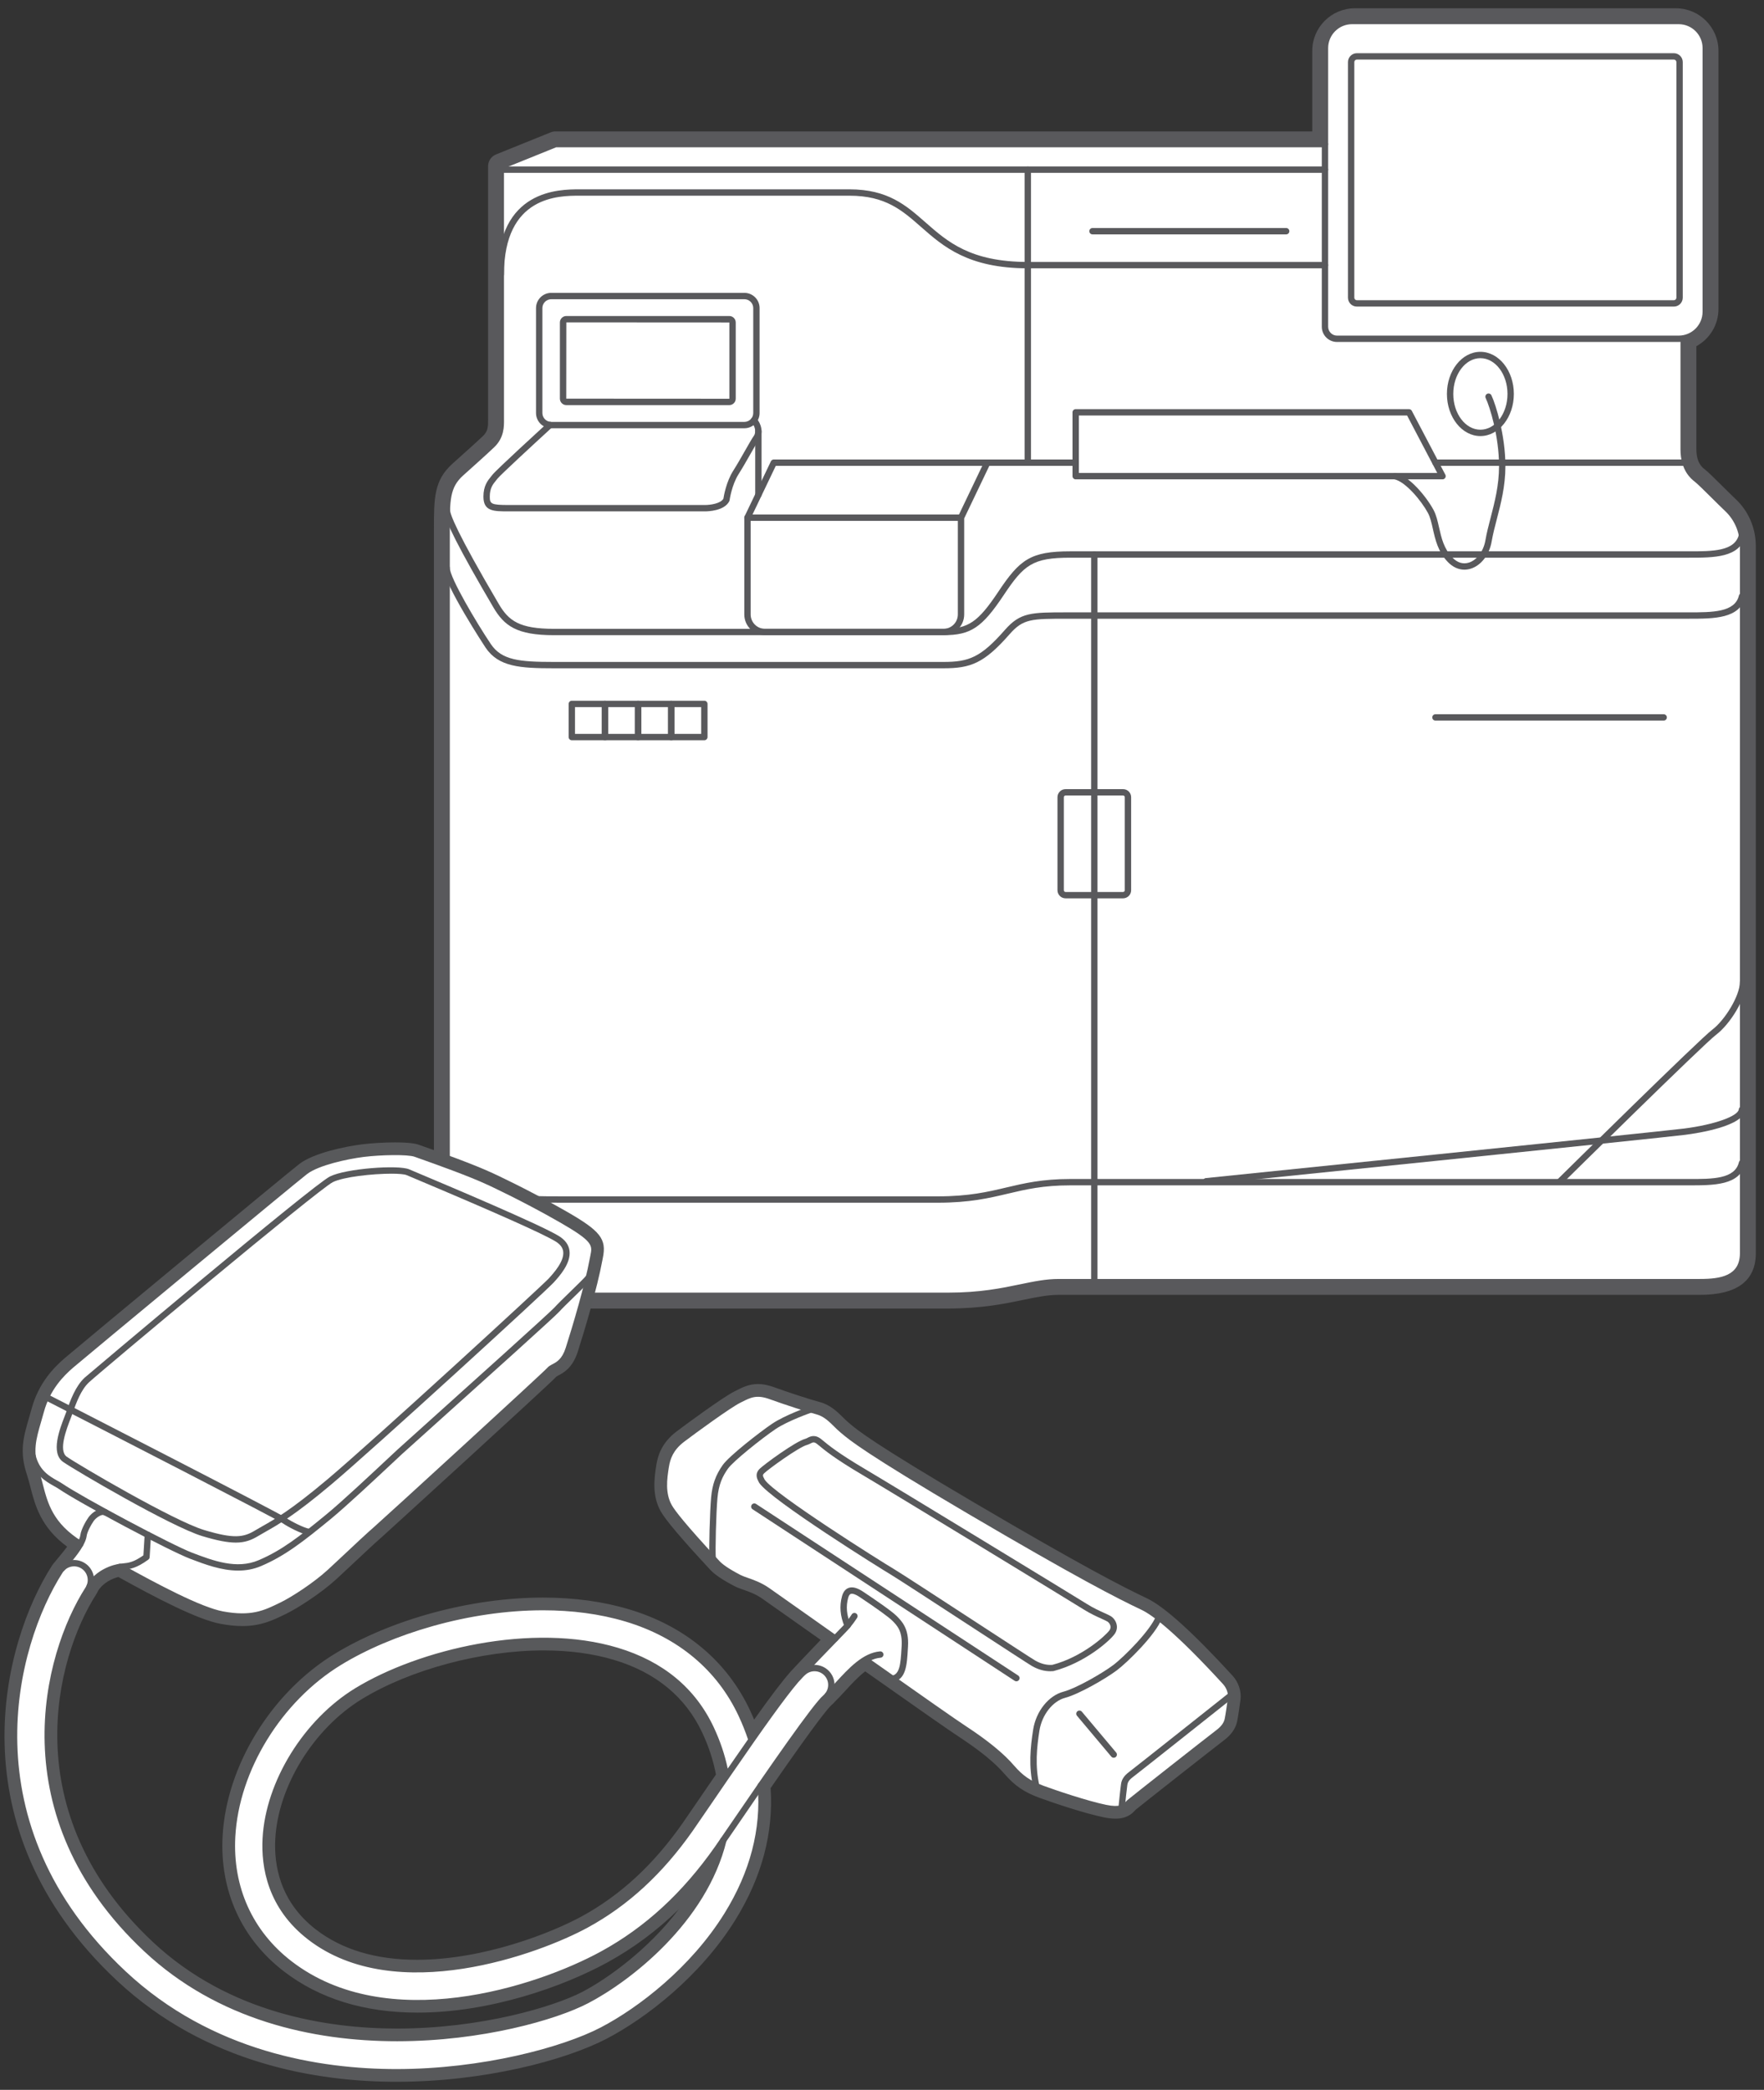<?xml version="1.0" encoding="utf-8"?>
<!-- Generator: Adobe Illustrator 26.3.1, SVG Export Plug-In . SVG Version: 6.00 Build 0)  -->
<svg version="1.1" id="Layer_1" xmlns="http://www.w3.org/2000/svg" xmlns:xlink="http://www.w3.org/1999/xlink" x="0px" y="0px"
	 viewBox="0 0 277.56 328.72" style="enable-background:new 0 0 277.56 328.72;" xml:space="preserve">
<rect x="0" y="0" width="277.56" height="328.72" fill="#333333" stroke="none"/>
<style type="text/css">
	.st0{fill:#FFFFFF;}
	.st1{fill:#59595C;}
	.st2{fill:#58595B;}
</style>
<g>
	<g>
		<path class="st0" d="M271.789,80.019c-1.49-1.407-4.055-4.055-4.8-4.634c-0.745-0.579-2.069-1.821-2.069-4.717
			c0-2.896,0-17.379,0-17.379l-0.102-0.149c2.051-0.504,3.578-2.342,3.578-4.549V8.002c0-2.595-2.104-4.698-4.698-4.698h-50.52
			c-2.594,0-4.698,2.103-4.698,4.698v14.667H87.406L78.8,26.145c0,0,0,37.476,0,39.469c0,1.165,0.167,2.903-1.405,4.392
			c-1.573,1.49-4.038,3.67-4.864,4.417c-2.253,2.038-2.253,4.107-2.253,8.907v112.714c0,0-0.748,7.779,17.129,7.779
			s55.945,0,61.738,0c8.855,0,12.744-2.152,17.462-2.152c0,0,97.983,0,100.88,0c2.897,0,6.786-0.331,6.786-4.552
			c0-4.221,0-108.824,0-111.224S273.278,81.426,271.789,80.019z"/>
		<path class="st1" d="M263.698,3.304c2.594,0,4.698,2.103,4.698,4.698v40.589c0,2.207-1.527,4.044-3.578,4.548l0.102,0.149
			c0,0,0,14.482,0,17.379c0,2.897,1.324,4.138,2.069,4.717c0.745,0.579,3.31,3.228,4.8,4.634c1.49,1.407,2.482,3.476,2.482,5.876
			c0,2.4,0,107.004,0,111.224c0,4.22-3.889,4.551-6.786,4.551c-2.896,0-100.88,0-100.88,0c-4.717,0-8.607,2.152-17.462,2.152
			c-5.793,0-43.861,0-61.738,0c-17.877,0-17.129-7.779-17.129-7.779V83.329c0-4.8,0-6.869,2.253-8.907
			c0.826-0.747,3.291-2.927,4.864-4.417c1.572-1.49,1.405-3.228,1.405-4.392c0-1.992,0-39.469,0-39.469l8.607-3.476H208.48V8.002
			c0-2.595,2.103-4.698,4.698-4.698H263.698 M263.698,1.304h-50.52c-3.693,0-6.698,3.005-6.698,6.698v12.667H87.406
			c-0.257,0-0.511,0.049-0.749,0.146l-8.607,3.476c-0.756,0.305-1.251,1.039-1.251,1.854v39.469l0.003,0.331
			c0.013,1.149-0.033,1.899-0.783,2.61c-1.177,1.115-2.867,2.627-3.986,3.628c-0.352,0.315-0.645,0.577-0.844,0.757
			c-2.912,2.634-2.912,5.389-2.912,10.39v112.664c-0.025,0.6,0.043,2.742,1.998,4.894c2.975,3.275,8.739,4.935,17.131,4.935h61.738
			c5.324,0,8.973-0.758,11.905-1.368c2.024-0.421,3.772-0.784,5.557-0.784h100.88c5.83,0,8.786-2.204,8.786-6.551V85.895
			c0-2.792-1.133-5.464-3.109-7.33c-0.577-0.545-1.34-1.301-2.077-2.032c-1.442-1.429-2.352-2.325-2.868-2.727
			c-0.388-0.302-1.297-1.009-1.297-3.138V54.452c2.108-1.151,3.476-3.371,3.476-5.861V8.002
			C270.396,4.309,267.391,1.304,263.698,1.304L263.698,1.304z"/>
	</g>
	<path class="st1" d="M264.139,53.789h-53.763c-1.321,0-2.396-1.074-2.396-2.395V7.561c0-2.623,2.134-4.757,4.757-4.757h51.401
		c2.623,0,4.757,2.134,4.757,4.757v41.471C268.896,51.655,266.762,53.789,264.139,53.789z M212.737,3.804
		c-2.071,0-3.757,1.686-3.757,3.757v43.833c0,0.769,0.626,1.395,1.396,1.395h53.763c2.071,0,3.757-1.686,3.757-3.757V7.561
		c0-2.071-1.686-3.757-3.757-3.757H212.737z"/>
	<path class="st1" d="M263.378,48.223h-49.881c-0.771,0-1.399-0.628-1.399-1.399V9.769c0-0.771,0.628-1.399,1.399-1.399h49.881
		c0.771,0,1.399,0.628,1.399,1.399v37.055C264.777,47.595,264.149,48.223,263.378,48.223z M213.497,9.37
		c-0.221,0-0.399,0.179-0.399,0.399v37.055c0,0.22,0.179,0.399,0.399,0.399h49.881c0.221,0,0.399-0.179,0.399-0.399V9.769
		c0-0.22-0.179-0.399-0.399-0.399H213.497z"/>
	<path class="st1" d="M117.125,67.361H86.738c-1.321,0-2.396-1.075-2.396-2.396V48.46c0-1.321,1.075-2.395,2.396-2.395h30.388
		c1.321,0,2.395,1.074,2.395,2.395v16.505C119.521,66.286,118.446,67.361,117.125,67.361z M86.738,47.065
		c-0.77,0-1.396,0.626-1.396,1.395v16.505c0,0.77,0.626,1.396,1.396,1.396h30.388c0.769,0,1.395-0.626,1.395-1.396V48.46
		c0-0.769-0.626-1.395-1.395-1.395H86.738z"/>
	<path class="st1" d="M114.751,63.72h-25.64c-0.559,0-1.013-0.455-1.013-1.014V50.72c0-0.559,0.455-1.014,1.013-1.014h25.64
		c0.559,0,1.014,0.455,1.014,1.014v11.986C115.765,63.265,115.311,63.72,114.751,63.72z M89.111,50.706l-0.013,12l25.653,0.014
		c0.007,0,0.014-0.006,0.014-0.014V50.72L89.111,50.706z"/>
	<path class="st1" d="M110.911,80.436H80.042c-2.394,0-3.976,0-3.976-2.32c0-1.698,0.672-2.521,1.213-3.183l0.217-0.27
		c0.588-0.756,7.873-7.426,8.702-8.185c0.203-0.186,0.52-0.172,0.707,0.032c0.186,0.204,0.172,0.52-0.032,0.707
		c-3.229,2.954-8.182,7.539-8.587,8.061l-0.231,0.288c-0.508,0.621-0.987,1.208-0.987,2.55c0,1.138,0.202,1.32,2.976,1.32h30.868
		c0.816,0,2.444-0.208,2.911-0.984c0.075-0.488,0.461-2.702,1.55-4.412c0.587-0.923,1.27-2.12,1.871-3.177
		c0.582-1.021,1.083-1.902,1.37-2.306c0.432-0.608,0.163-1.553-0.347-2.114c-0.186-0.204-0.17-0.521,0.034-0.706
		c0.205-0.185,0.52-0.17,0.706,0.034c0.765,0.842,1.173,2.308,0.422,3.365c-0.257,0.363-0.772,1.266-1.316,2.222
		c-0.607,1.066-1.296,2.275-1.896,3.219c-1.087,1.708-1.413,4.078-1.416,4.101c-0.007,0.055-0.024,0.108-0.048,0.158
		C113.989,80.359,111.418,80.436,110.911,80.436z"/>
	<path class="st1" d="M119.329,78.34c-0.276,0-0.5-0.224-0.5-0.5V67.813c0-0.276,0.224-0.5,0.5-0.5s0.5,0.224,0.5,0.5V77.84
		C119.829,78.116,119.605,78.34,119.329,78.34z"/>
	<path class="st1" d="M117.613,81.926c-0.072,0-0.146-0.016-0.215-0.049c-0.249-0.119-0.354-0.418-0.235-0.667l4.138-8.651
		c0.083-0.174,0.259-0.284,0.451-0.284h47.502c0.276,0,0.5,0.224,0.5,0.5s-0.224,0.5-0.5,0.5h-47.188l-4.001,8.367
		C117.979,81.821,117.8,81.926,117.613,81.926z"/>
	<path class="st1" d="M265.096,73.275h-39.232c-0.276,0-0.5-0.224-0.5-0.5s0.224-0.5,0.5-0.5h39.232c0.276,0,0.5,0.224,0.5,0.5
		S265.372,73.275,265.096,73.275z"/>
	<path class="st1" d="M149.144,204.322H87.406c-9.905,0-14.179-2.417-16.021-4.444c-1.769-1.947-1.613-3.805-1.605-3.883
		L69.777,83.329c0-4.869,0-7.091,2.418-9.277l0.845-0.758c1.124-1.005,2.821-2.524,4.011-3.651c1.281-1.213,1.265-2.601,1.251-3.716
		L78.3,65.613V26.145c0-0.204,0.124-0.387,0.313-0.463l8.606-3.476c0.059-0.024,0.123-0.036,0.187-0.036H208.48
		c0.276,0,0.5,0.224,0.5,0.5s-0.224,0.5-0.5,0.5H87.503L79.3,26.482l0.002,39.433c0.014,1.171,0.034,2.94-1.564,4.454
		c-1.2,1.137-2.904,2.662-4.031,3.671l-0.841,0.754c-2.089,1.89-2.089,3.835-2.089,8.536v112.714
		c-0.007,0.106-0.108,1.583,1.381,3.198c1.716,1.862,5.755,4.081,15.248,4.081h61.737c5.068,0,8.431-0.698,11.396-1.315
		c2.159-0.448,4.024-0.836,6.065-0.836h100.88c3.265,0,6.286-0.491,6.286-4.052V85.895c0-2.138-0.826-4.096-2.326-5.512
		c-0.596-0.562-1.361-1.321-2.114-2.068c-1.094-1.084-2.225-2.205-2.649-2.535c-0.56-0.436-2.262-1.762-2.262-5.112V53.289
		c0-0.276,0.224-0.5,0.5-0.5s0.5,0.224,0.5,0.5v17.379c0,2.565,1.07,3.696,1.876,4.323c0.472,0.367,1.573,1.458,2.739,2.614
		c0.747,0.741,1.507,1.494,2.097,2.051c1.702,1.607,2.64,3.823,2.64,6.239v111.225c0,5.052-5.105,5.052-7.286,5.052h-100.88
		c-1.938,0-3.757,0.378-5.861,0.815C157.879,203.581,154.314,204.322,149.144,204.322z"/>
	<path class="st1" d="M208.48,27.183H79.174c-0.276,0-0.5-0.224-0.5-0.5s0.224-0.5,0.5-0.5H208.48c0.276,0,0.5,0.224,0.5,0.5
		S208.757,27.183,208.48,27.183z"/>
	<path class="st1" d="M226.978,75.396h-57.724c-0.276,0-0.5-0.224-0.5-0.5v-10.04c0-0.276,0.224-0.5,0.5-0.5h52.449
		c0.186,0,0.356,0.103,0.442,0.268l5.274,10.04c0.082,0.155,0.076,0.341-0.015,0.491C227.315,75.304,227.152,75.396,226.978,75.396z
		 M169.754,74.396h56.396l-4.749-9.04h-51.647V74.396z"/>
	<path class="st1" d="M232.934,68.59c-2.903,0-5.265-2.972-5.265-6.626s2.361-6.626,5.265-6.626s5.265,2.972,5.265,6.626
		S235.837,68.59,232.934,68.59z M232.934,56.338c-2.352,0-4.265,2.524-4.265,5.626s1.913,5.626,4.265,5.626s4.265-2.524,4.265-5.626
		S235.285,56.338,232.934,56.338z"/>
	<path class="st1" d="M230.414,89.605c-0.937,0-1.837-0.414-2.605-1.212c-1.544-1.604-1.975-3.522-2.354-5.214
		c-0.212-0.94-0.411-1.828-0.779-2.509c-1.042-1.922-3.525-4.91-5.292-5.285c-0.271-0.058-0.443-0.323-0.386-0.593
		c0.058-0.271,0.337-0.439,0.593-0.385c2.18,0.463,4.848,3.728,5.964,5.788c0.435,0.803,0.648,1.756,0.876,2.766
		c0.368,1.641,0.749,3.337,2.1,4.74c0.772,0.804,1.665,1.08,2.582,0.797c1.271-0.391,2.32-1.803,2.612-3.514
		c0.197-1.153,0.503-2.327,0.826-3.57c0.618-2.378,1.319-5.073,1.319-8.097c0-4.691-1.445-9.319-2.104-10.709
		c-0.118-0.25-0.012-0.548,0.238-0.666c0.248-0.118,0.547-0.013,0.666,0.237c0.689,1.455,2.2,6.279,2.2,11.138
		c0,3.152-0.718,5.913-1.352,8.348c-0.317,1.222-0.618,2.376-0.808,3.487c-0.359,2.105-1.656,3.794-3.305,4.301
		C231.073,89.555,230.742,89.605,230.414,89.605z"/>
	<path class="st1" d="M161.723,73.212c-0.276,0-0.5-0.224-0.5-0.5v-46.03c0-0.276,0.224-0.5,0.5-0.5s0.5,0.224,0.5,0.5v46.03
		C162.223,72.989,161.999,73.212,161.723,73.212z"/>
	<path class="st1" d="M78.8,43.692c-0.276,0-0.5-0.224-0.5-0.5c0-13.41,9.699-13.41,12.886-13.41h42.483
		c6.042,0,8.91,2.521,11.945,5.19c3.484,3.063,7.087,6.23,16.109,6.23h46.758c0.276,0,0.5,0.224,0.5,0.5s-0.224,0.5-0.5,0.5h-46.758
		c-9.399,0-13.314-3.442-16.77-6.479c-3.016-2.651-5.62-4.941-11.285-4.941H91.186c-3.25,0-11.886,0-11.886,12.41
		C79.3,43.469,79.076,43.692,78.8,43.692z"/>
	<path class="st1" d="M148.453,99.91h-28.08c-1.797,0-3.26-1.462-3.26-3.26V81.426c0-0.276,0.224-0.5,0.5-0.5h33.284l4.002-8.367
		c0.119-0.249,0.418-0.354,0.667-0.235c0.249,0.119,0.354,0.418,0.235,0.667l-4.089,8.548V96.65
		C151.713,98.447,150.251,99.91,148.453,99.91z M118.114,81.926V96.65c0,1.246,1.014,2.26,2.26,2.26h28.08
		c1.246,0,2.26-1.014,2.26-2.26V81.926H118.114z"/>
	<path class="st1" d="M148.453,99.91H87.16c-5.879,0-7.823-1.477-9.534-4.385c-5.254-8.931-7.81-13.94-7.813-15.314
		c0-0.276,0.223-0.5,0.499-0.501c0,0,0,0,0.001,0c0.275,0,0.5,0.223,0.5,0.499c0.001,0.661,1.001,3.464,7.676,14.809
		c1.551,2.637,3.244,3.892,8.672,3.892h61.293c3.896,0,5.429-1.038,8.633-5.844c3.381-5.071,5.068-6.347,11.34-6.347h97.305
		c3.738,0.006,7.243,0.004,7.882-2.636c0.065-0.267,0.335-0.434,0.604-0.368c0.269,0.065,0.434,0.335,0.369,0.604
		c-0.824,3.406-4.941,3.408-8.854,3.401h-97.305c-5.967,0-7.318,1.118-10.508,5.901C154.51,98.734,152.74,99.91,148.453,99.91z"/>
	<path class="st1" d="M148.453,105.117H87.16c-5.335,0-8.721-0.219-10.76-3.254c-0.066-0.099-6.621-10.06-6.627-12.553
		c0-0.276,0.223-0.5,0.499-0.501c0,0,0,0,0.001,0c0.275,0,0.5,0.223,0.5,0.499c0.003,1.57,4.206,8.645,6.457,11.998
		c1.703,2.535,4.464,2.812,9.93,2.812h61.293c4.002,0,5.857-0.695,9.666-5.037c2.425-2.765,4.149-2.763,9.773-2.762h97.84
		c3.71-0.001,7.241,0.004,7.88-2.636c0.065-0.267,0.335-0.433,0.604-0.368s0.434,0.335,0.369,0.604
		c-0.824,3.405-4.903,3.401-8.854,3.401h-97.84c-5.583,0.005-6.895-0.002-9.021,2.421
		C154.836,104.34,152.731,105.117,148.453,105.117z"/>
	<path class="st1" d="M147.571,189.178H88.598c-7.459,0-15.173,0-18.754-5.993c-0.142-0.237-0.064-0.544,0.173-0.687
		c0.235-0.142,0.543-0.064,0.686,0.173c3.291,5.507,10.715,5.507,17.896,5.507h58.973c4.88,0,7.871-0.708,10.765-1.393
		c2.779-0.658,5.652-1.338,10.09-1.338h97.303c3.762,0.016,7.246,0.004,7.884-2.637c0.065-0.268,0.335-0.427,0.604-0.369
		c0.269,0.065,0.434,0.336,0.369,0.604c-0.823,3.407-4.894,3.402-8.856,3.402h-97.303c-4.321,0-7.011,0.637-9.859,1.311
		C155.617,188.456,152.567,189.178,147.571,189.178z"/>
	<path class="st1" d="M172.186,202.171c-0.276,0-0.5-0.224-0.5-0.5V87.219c0-0.276,0.224-0.5,0.5-0.5s0.5,0.224,0.5,0.5v114.452
		C172.686,201.947,172.462,202.171,172.186,202.171z"/>
	<path class="st1" d="M176.709,141.302h-9.046c-0.702,0-1.273-0.571-1.273-1.273v-14.631c0-0.702,0.571-1.273,1.273-1.273h9.046
		c0.702,0,1.273,0.571,1.273,1.273v14.631C177.982,140.731,177.411,141.302,176.709,141.302z M167.663,125.125
		c-0.15,0-0.273,0.123-0.273,0.273v14.631c0,0.151,0.123,0.273,0.273,0.273h9.046c0.15,0,0.273-0.123,0.273-0.273v-14.631
		c0-0.151-0.123-0.273-0.273-0.273H167.663z"/>
	<path class="st1" d="M245.479,186.303c-0.129,0-0.258-0.05-0.356-0.148c-0.193-0.197-0.191-0.514,0.005-0.708
		c0.91-0.896,22.302-21.992,24.292-23.485c1.918-1.439,4.352-5.279,4.352-7.544c0-0.276,0.224-0.5,0.5-0.5s0.5,0.224,0.5,0.5
		c0,2.648-2.6,6.73-4.752,8.344c-1.937,1.453-23.967,23.178-24.188,23.398C245.733,186.255,245.606,186.303,245.479,186.303z"/>
	<path class="st1" d="M189.776,186.303c-0.253,0-0.47-0.191-0.496-0.449c-0.028-0.274,0.172-0.521,0.446-0.548
		c0.714-0.073,71.478-7.309,75.306-7.8c4.696-0.601,8.46-1.931,8.568-3.028c0.028-0.275,0.279-0.461,0.547-0.449
		c0.275,0.027,0.476,0.272,0.449,0.547c-0.253,2.552-7.287,3.647-9.438,3.923c-3.841,0.492-74.616,7.729-75.331,7.802
		C189.811,186.302,189.794,186.303,189.776,186.303z"/>
	<path class="st1" d="M95.187,116.435h-5.214c-0.276,0-0.5-0.224-0.5-0.5v-5.213c0-0.276,0.224-0.5,0.5-0.5h5.214
		c0.276,0,0.5,0.224,0.5,0.5v5.213C95.687,116.211,95.463,116.435,95.187,116.435z M90.473,115.435h4.214v-4.213h-4.214V115.435z"/>
	<path class="st1" d="M100.4,116.435h-5.213c-0.276,0-0.5-0.224-0.5-0.5v-5.213c0-0.276,0.224-0.5,0.5-0.5h5.213
		c0.276,0,0.5,0.224,0.5,0.5v5.213C100.9,116.211,100.677,116.435,100.4,116.435z M95.687,115.435H99.9v-4.213h-4.213V115.435z"/>
	<path class="st1" d="M105.614,116.435H100.4c-0.276,0-0.5-0.224-0.5-0.5v-5.213c0-0.276,0.224-0.5,0.5-0.5h5.214
		c0.276,0,0.5,0.224,0.5,0.5v5.213C106.114,116.211,105.891,116.435,105.614,116.435z M100.9,115.435h4.214v-4.213H100.9V115.435z"
		/>
	<path class="st1" d="M110.828,116.435h-5.213c-0.276,0-0.5-0.224-0.5-0.5v-5.213c0-0.276,0.224-0.5,0.5-0.5h5.213
		c0.276,0,0.5,0.224,0.5,0.5v5.213C111.328,116.211,111.104,116.435,110.828,116.435z M106.114,115.435h4.213v-4.213h-4.213V115.435
		z"/>
	<path class="st1" d="M261.775,113.344h-35.912c-0.276,0-0.5-0.224-0.5-0.5s0.224-0.5,0.5-0.5h35.912c0.276,0,0.5,0.224,0.5,0.5
		S262.052,113.344,261.775,113.344z"/>
	<path class="st1" d="M202.375,36.865h-30.473c-0.276,0-0.5-0.224-0.5-0.5s0.224-0.5,0.5-0.5h30.473c0.276,0,0.5,0.224,0.5,0.5
		S202.651,36.865,202.375,36.865z"/>
</g>
<g>
	<g>
		<path class="st0" d="M192.806,264.556c-3.127-3.412-9.48-10.143-12.994-11.801c-3.514-1.657-9.812-4.84-27.181-15.049
			c-17.369-10.209-18.96-11.867-20.087-12.799c-1.127-0.932-2.182-2.449-3.911-2.913c-1.729-0.464-4.972-1.525-7.359-2.387
			c-2.387-0.862-3.447-0.199-5.038,0.597c-1.591,0.796-6.961,4.707-8.884,6.165s-2.387,3.05-2.586,4.243
			c-0.331,1.989-0.63,4.342,0.497,6.364c1.127,2.022,6.795,8.055,7.591,8.917c0.796,0.862,2.486,1.79,3.447,2.287
			c0.961,0.497,2.619,0.762,4.409,1.989c0.751,0.515,4.987,3.515,10.705,7.554l0.004,0.003c-2.064,2.148-5.61,5.876-5.843,6.148
			l0.006,0.004c-1.485,1.636-3.901,4.9-7.333,9.797c-0.437-1.336-0.964-2.666-1.582-3.988c-3.439-7.352-9.685-12.572-18.064-15.095
			c-14.942-4.499-34.05,0.045-45.204,6.859c-9.518,5.816-16.3,16.841-16.873,27.436c-0.437,8.069,2.773,15.17,9.036,19.996
			c15.267,11.765,38.889,4.164,49.248-1.498c7-3.827,12.922-9.266,18.102-16.629h0c0.219-0.311,0.532-0.765,0.906-1.308l0,0
			c-3.098,12.699-15.263,21.947-21.501,25.197c-9.985,5.204-46.42,13.311-69.273-8.071c-22.489-21.046-15.824-46.24-9.158-56.621
			c0.09-0.14,0.161-0.287,0.221-0.436l0.003,0.002c1.247-2.081,3.588-2.874,4.755-3.046c6.003,3.335,12.633,6.828,16.127,7.478
			c4.794,0.892,6.856-0.238,9.393-1.466c1.608-0.778,5.174-3.035,7.554-5.221c1.809-1.661,5.552-5.239,7.224-6.688
			c1.672-1.449,26.759-24.418,27.317-25.087c0.557-0.669,2.118-0.558,3.01-3.345c0.892-2.787,3.004-9.759,3.791-14.049
			c0.403-2.197,1.115-2.787-4.906-6.244c-6.021-3.456-11.373-5.909-11.373-5.909c-3.568-1.672-10.369-4.014-11.596-4.46
			c-1.226-0.446-5.575-0.335-8.251,0c-2.676,0.334-7.247,1.338-9.143,2.787c-1.895,1.449-35.234,29.101-36.794,30.439
			c-1.561,1.338-3.791,3.568-4.795,7.247c-1.003,3.679-2.007,5.798-0.781,9.477c1.209,3.626,1.118,7.792,6.982,11.434
			c-0.846,1.526-2.442,3.216-2.86,3.799c-0.124,0.127-0.238,0.268-0.338,0.423c-7.492,11.666-15.044,39.92,9.996,63.351
			c12.629,11.819,28.667,15.509,42.954,15.507c14.245,0,26.748-3.669,32.384-6.606c6.004-3.128,14.321-9.533,19.656-18.127
			c4.103-6.609,5.876-13.506,5.298-20.373c4.01-5.804,8.908-12.747,10.14-13.782c0.14-0.117,0.266-0.246,0.376-0.383
			c1.69-1.61,3.664-4.266,5.921-5.61l0.172,0.121c6.755,4.765,13.517,9.516,15.311,10.691c3.746,2.453,6.066,4.442,7.524,6.132
			c1.458,1.69,2.718,2.552,4.873,3.348c2.155,0.796,7.027,2.42,9.911,3.016c2.884,0.597,3.248-0.398,3.779-0.862
			c0.53-0.464,12.894-10.176,13.955-10.972c1.061-0.796,1.392-1.525,1.514-2.088c0.122-0.563,0.408-2.486,0.508-3.282
			C193.801,266.379,193.536,265.352,192.806,264.556z M111.062,284.095c-1.126,1.65-2.008,2.941-2.483,3.616h0
			c-4.702,6.684-10.037,11.599-16.309,15.028c-7.487,4.091-29.892,12.418-43.475,1.95c-6.204-4.781-7.22-11.077-6.98-15.515
			c0.476-8.792,6.374-18.332,14.346-23.201c9.9-6.048,27.604-10.314,40.914-6.309c6.994,2.105,11.972,6.233,14.794,12.268
			c1.21,2.586,1.972,5.103,2.362,7.537C113.217,280.944,112.192,282.44,111.062,284.095z"/>
		<path class="st2" d="M62.156,181.19c1.437,0,2.682,0.087,3.252,0.294c1.227,0.446,8.028,2.787,11.596,4.46
			c0,0,5.352,2.453,11.373,5.909c6.021,3.456,5.309,4.047,4.906,6.244c-0.787,4.29-2.899,11.261-3.791,14.049
			c-0.892,2.787-2.453,2.676-3.01,3.345c-0.558,0.669-25.645,23.638-27.317,25.087c-1.672,1.449-5.416,5.027-7.224,6.688
			c-2.38,2.186-5.946,4.442-7.554,5.221c-1.902,0.92-3.536,1.786-6.255,1.786c-0.908,0-1.938-0.097-3.138-0.32
			c-3.494-0.65-10.124-4.143-16.127-7.478c-1.167,0.172-3.508,0.965-4.755,3.046l-0.003-0.002c-0.061,0.149-0.131,0.296-0.221,0.436
			c-6.667,10.381-13.332,35.575,9.158,56.621c11.42,10.685,26.228,14.006,39.435,14.006c13.223,0,24.842-3.331,29.838-5.934
			c6.237-3.25,18.402-12.498,21.501-25.197l0,0c-0.373,0.544-0.687,0.998-0.906,1.308h0c-5.179,7.362-11.101,12.802-18.102,16.629
			c-6.366,3.479-17.739,7.69-29.105,7.69c-7.13,0-14.258-1.658-20.143-6.193c-6.263-4.826-9.473-11.928-9.036-19.996
			c0.573-10.596,7.355-21.62,16.873-27.436c8.058-4.923,20.266-8.661,32.056-8.66c4.53,0,9,0.552,13.148,1.801
			c8.379,2.523,14.625,7.743,18.064,15.095c0.618,1.322,1.146,2.652,1.582,3.988c3.432-4.897,5.848-8.16,7.333-9.797l-0.006-0.004
			c0.233-0.272,3.779-4,5.843-6.148l-0.004-0.003c-5.718-4.039-9.954-7.039-10.705-7.554c-1.79-1.226-3.447-1.492-4.409-1.989
			c-0.961-0.497-2.652-1.425-3.447-2.287c-0.795-0.862-6.464-6.895-7.591-8.917c-1.127-2.022-0.829-4.376-0.497-6.364
			c0.199-1.193,0.663-2.784,2.586-4.243c1.923-1.458,7.293-5.37,8.884-6.165c1.061-0.53,1.886-1.002,3.025-1.002
			c0.57,0,1.218,0.118,2.013,0.405c2.387,0.862,5.63,1.923,7.359,2.387c1.729,0.464,2.784,1.982,3.911,2.913
			c1.127,0.932,2.718,2.589,20.087,12.799c17.369,10.209,23.667,13.392,27.181,15.049c3.514,1.657,9.866,8.389,12.994,11.801
			c0.729,0.795,0.994,1.823,0.895,2.619c-0.099,0.796-0.386,2.718-0.508,3.282c-0.122,0.564-0.454,1.293-1.514,2.088
			c-1.061,0.796-13.425,10.508-13.955,10.972c-0.414,0.362-0.727,1.047-2.215,1.047c-0.419,0-0.931-0.054-1.564-0.185
			c-2.884-0.597-7.757-2.221-9.911-3.016c-2.155-0.796-3.414-1.657-4.873-3.348c-1.459-1.691-3.779-3.679-7.524-6.132
			c-1.795-1.175-8.557-5.926-15.311-10.691l-0.172-0.122c-2.257,1.344-4.231,4-5.921,5.61c-0.11,0.137-0.235,0.266-0.376,0.383
			c-1.232,1.035-6.129,7.978-10.14,13.782c0.579,6.866-1.195,13.764-5.298,20.373c-5.335,8.595-13.652,14.999-19.656,18.127
			c-5.636,2.937-18.139,6.606-32.384,6.606c-0.003,0-0.005,0-0.008,0c-14.284,0-30.32-3.691-42.946-15.507
			c-25.04-23.431-17.487-51.685-9.996-63.351c0.1-0.155,0.213-0.296,0.338-0.423c0.418-0.583,2.014-2.273,2.86-3.799
			c-5.864-3.642-5.774-7.808-6.982-11.434c-1.226-3.68-0.223-5.798,0.781-9.477c1.003-3.679,3.234-5.909,4.795-7.247
			c1.561-1.338,34.899-28.99,36.794-30.439c1.895-1.45,6.467-2.453,9.143-2.787C58.59,181.306,60.501,181.19,62.156,181.19
			 M65.596,309.761c10.851,0,21.855-4.39,26.674-7.023c6.272-3.428,11.607-8.344,16.309-15.028h0
			c0.475-0.675,1.357-1.966,2.483-3.616c1.13-1.655,2.155-3.151,3.169-4.626c-0.39-2.434-1.152-4.951-2.362-7.537
			c-2.822-6.034-7.799-10.162-14.794-12.268c-3.606-1.085-7.535-1.563-11.543-1.563c-10.787,0-22.154,3.462-29.371,7.872
			c-7.972,4.869-13.87,14.409-14.346,23.201c-0.241,4.438,0.776,10.734,6.98,15.515C53.634,308.418,59.591,309.761,65.596,309.761
			 M62.156,179.69L62.156,179.69c-1.689,0-3.676,0.117-5.185,0.306c-2.59,0.324-7.584,1.338-9.868,3.084
			c-1.891,1.446-34.914,28.824-36.859,30.492c-1.729,1.482-4.156,3.923-5.265,7.992c-0.143,0.524-0.286,1.015-0.422,1.484
			c-0.856,2.945-1.532,5.272-0.335,8.863c0.214,0.643,0.388,1.316,0.571,2.029c0.728,2.825,1.618,6.281,5.772,9.345
			c-0.453,0.615-0.954,1.212-1.335,1.666c-0.254,0.303-0.462,0.551-0.614,0.751c-0.166,0.179-0.317,0.374-0.449,0.579
			c-7.725,12.03-15.529,41.151,10.233,65.257c14.052,13.151,31.668,15.912,43.971,15.912c13.875,0,26.613-3.403,33.085-6.776
			c6.181-3.221,14.744-9.816,20.237-18.667c4.165-6.71,6.034-13.687,5.559-20.747c7.464-10.789,9.178-12.722,9.569-13.05
			c0.183-0.152,0.356-0.324,0.512-0.509c0.543-0.523,1.093-1.122,1.673-1.754c0.966-1.052,2.037-2.218,3.13-3.054
			c8.537,6.021,13.208,9.281,14.678,10.243c3.337,2.185,5.695,4.101,7.21,5.857c1.614,1.87,3.101,2.894,5.489,3.775
			c1.976,0.73,7.051,2.442,10.127,3.078c0.704,0.146,1.315,0.216,1.868,0.216c1.866,0,2.658-0.843,3.084-1.296
			c0.041-0.044,0.078-0.086,0.118-0.122c0.552-0.474,12.736-10.052,13.867-10.901c1.154-0.866,1.835-1.837,2.08-2.971
			c0.139-0.64,0.435-2.651,0.53-3.413c0.167-1.336-0.311-2.763-1.278-3.818c-6.21-6.774-10.738-10.86-13.46-12.144
			c-3.692-1.742-10.104-5.019-27.061-14.985c-16.132-9.482-18.508-11.492-19.649-12.458l-0.242-0.204
			c-0.261-0.215-0.54-0.491-0.836-0.784c-0.895-0.884-2.009-1.984-3.643-2.423c-1.601-0.43-4.781-1.461-7.238-2.349
			c-0.921-0.333-1.746-0.494-2.523-0.494c-1.397,0-2.43,0.522-3.429,1.026l-0.266,0.134c-1.766,0.883-7.382,4.994-9.119,6.312
			c-2.353,1.785-2.93,3.818-3.159,5.191c-0.381,2.289-0.676,4.933,0.667,7.341c0.759,1.361,3.223,4.278,7.533,8.918l0.265,0.286
			c0.72,0.78,1.983,1.631,3.861,2.602c0.423,0.219,0.898,0.385,1.402,0.56c0.86,0.3,1.835,0.64,2.848,1.334
			c0.538,0.369,2.995,2.105,6.396,4.509l2.872,2.03c-1.955,2.044-4.465,4.685-4.694,4.952c-0.024,0.028-0.047,0.056-0.068,0.086
			c-1.231,1.377-3.031,3.742-5.707,7.505c-0.201-0.482-0.414-0.961-0.636-1.437c-3.625-7.749-10.191-13.246-18.99-15.896
			c-4.109-1.237-8.678-1.865-13.581-1.865c-11.288,0-23.871,3.402-32.838,8.88c-9.922,6.062-16.99,17.57-17.589,28.635
			c-0.465,8.576,2.951,16.128,9.618,21.265c5.601,4.316,12.686,6.505,21.059,6.505c11.368,0,22.86-4.068,29.825-7.874
			c4.096-2.239,7.831-5.011,11.268-8.373c-4.821,6.376-11.304,10.971-15.174,12.987c-4.446,2.317-15.877,5.765-29.145,5.765
			c-10.891,0-26.396-2.36-38.41-13.601c-21.768-20.371-15.353-44.698-8.92-54.715c0.105-0.163,0.199-0.339,0.286-0.534
			c0.799-1.281,2.214-1.929,3.186-2.178c5.968,3.305,12.453,6.695,16.098,7.373c1.249,0.232,2.365,0.345,3.412,0.345
			c2.926,0,4.805-0.913,6.622-1.796l0.287-0.139c1.74-0.842,5.458-3.21,7.915-5.466c0.644-0.591,1.531-1.424,2.483-2.317
			c1.711-1.606,3.651-3.425,4.708-4.342c0.229-0.198,25.964-23.643,27.439-25.208c0.057-0.037,0.186-0.105,0.282-0.156
			c0.834-0.439,2.229-1.173,3.052-3.745c1.067-3.334,3.076-10.085,3.838-14.235c0.03-0.165,0.063-0.321,0.093-0.468
			c0.625-3.018-0.339-4.254-5.728-7.347c-6.011-3.451-11.44-5.947-11.495-5.972c-3.112-1.459-8.553-3.386-10.876-4.21
			c-0.373-0.132-0.659-0.233-0.832-0.296C65.659,179.98,64.864,179.69,62.156,179.69L62.156,179.69z M65.596,308.261
			c-6.441,0-11.786-1.602-15.885-4.761c-5.688-4.384-6.619-10.167-6.397-14.246c0.451-8.328,6.056-17.375,13.63-22.002
			c7.608-4.648,18.83-7.652,28.589-7.652c4.066,0,7.804,0.504,11.111,1.5c6.568,1.977,11.233,5.835,13.867,11.467
			c1.016,2.172,1.734,4.374,2.139,6.555c-0.903,1.314-1.823,2.658-2.826,4.126c-1.121,1.643-1.999,2.927-2.471,3.599
			c-4.567,6.491-9.735,11.258-15.801,14.574C86.902,303.963,76.203,308.261,65.596,308.261L65.596,308.261z"/>
	</g>
	<g>
		<path class="st2" d="M38.153,254.776c-0.94,0-2.006-0.101-3.251-0.332c-3.602-0.67-10.252-4.185-16.284-7.534
			c-0.242-0.135-0.329-0.438-0.194-0.681c0.134-0.24,0.438-0.327,0.68-0.194c5.612,3.117,12.501,6.778,15.981,7.427
			c4.45,0.826,6.463-0.151,8.794-1.284l0.29-0.141c1.629-0.788,5.118-3.013,7.434-5.139c0.637-0.585,1.515-1.408,2.457-2.293
			c1.729-1.622,3.688-3.46,4.778-4.404c1.462-1.269,26.561-24.238,27.263-25.033c0.221-0.265,0.52-0.423,0.837-0.589
			c0.67-0.354,1.505-0.793,2.079-2.585c1.052-3.288,3.032-9.934,3.775-13.986c0.033-0.182,0.068-0.352,0.102-0.514
			c0.333-1.607,0.457-2.209-4.765-5.207c-5.933-3.405-11.279-5.864-11.333-5.889c-3.035-1.422-8.408-3.326-10.702-4.139
			l-0.856-0.306c-1.073-0.391-5.305-0.312-8.018,0.026c-2.588,0.324-7.095,1.308-8.901,2.689
			c-1.73,1.322-34.971,28.877-36.773,30.421c-1.528,1.31-3.672,3.461-4.637,6.999c-0.146,0.535-0.292,1.037-0.431,1.516
			c-0.818,2.813-1.357,4.673-0.358,7.672c0.237,0.71,0.427,1.449,0.611,2.164c0.781,3.031,1.588,6.165,6.164,9.006
			c0.235,0.146,0.307,0.454,0.161,0.688c-0.146,0.233-0.454,0.307-0.688,0.161c-4.917-3.053-5.813-6.534-6.604-9.606
			c-0.188-0.73-0.366-1.421-0.591-2.097c-1.098-3.296-0.492-5.381,0.346-8.268c0.138-0.474,0.282-0.971,0.426-1.5
			c1.038-3.804,3.323-6.099,4.952-7.495c1.803-1.545,35.083-29.131,36.816-30.456c2.117-1.619,7.064-2.597,9.384-2.887
			c2.615-0.326,7.109-0.475,8.484,0.026l0.849,0.302c2.308,0.818,7.713,2.734,10.789,4.175c0.05,0.023,5.438,2.501,11.41,5.929
			c5.567,3.196,5.695,4.109,5.246,6.277c-0.032,0.155-0.066,0.317-0.098,0.49c-0.753,4.104-2.747,10.801-3.807,14.111
			c-0.698,2.182-1.821,2.773-2.565,3.165c-0.236,0.124-0.441,0.231-0.537,0.348c-0.619,0.742-25.702,23.695-27.374,25.146
			c-1.075,0.932-3.027,2.763-4.749,4.378c-0.945,0.887-1.826,1.713-2.465,2.3c-2.386,2.191-5.991,4.487-7.675,5.303l-0.288,0.14
			C42.475,253.972,40.819,254.776,38.153,254.776z"/>
		<path class="st2" d="M37.104,242.639c-1.292,0-2.934-0.312-5.29-1.024c-4.884-1.477-20.115-10.416-21.886-11.666
			c-1.987-1.402-0.541-5.15,0.237-7.164c0.098-0.253,0.184-0.476,0.25-0.659l0.085-0.239c0.577-1.623,1.366-3.846,2.833-5.2
			c0.292-0.27,35.816-30.251,38.583-31.635c2.522-1.261,10.759-1.854,12.462-1.127l1.203,0.509
			c4.824,2.031,19.503,8.215,22.39,10.007c0.958,0.595,1.508,1.356,1.634,2.266c0.277,1.986-1.584,4.032-2.479,5.016
			c-1.342,1.477-28.261,26.102-35,31.771c-5.791,4.871-8.399,6.343-10.303,7.417c-0.405,0.228-0.773,0.436-1.131,0.654
			C39.591,242.236,38.573,242.639,37.104,242.639z M61.597,184.614c-2.934,0-7.547,0.488-9.233,1.331
			c-2.284,1.142-36.385,29.66-38.352,31.475c-1.286,1.188-2.028,3.276-2.569,4.801l-0.086,0.24c-0.068,0.19-0.157,0.422-0.258,0.684
			c-0.631,1.634-1.943,5.034-0.594,5.987c1.752,1.236,16.796,10.073,21.599,11.525c4.696,1.421,6.225,1.179,8.068,0.052
			c0.367-0.225,0.746-0.438,1.161-0.672c1.87-1.055,4.431-2.5,10.151-7.312c7.377-6.206,33.881-30.553,34.851-31.619
			c0.783-0.861,2.494-2.741,2.281-4.264c-0.085-0.609-0.468-1.117-1.171-1.554c-1.872-1.162-9.358-4.504-22.251-9.936l-1.208-0.51
			l0,0C63.623,184.688,62.736,184.614,61.597,184.614z"/>
		<path class="st2" d="M48.615,241.466c-0.024,0-0.05-0.002-0.075-0.006c-1.123-0.169-3.4-1.393-4.022-1.844
			c-0.921-0.658-27.382-14.244-37.5-19.424c-0.246-0.126-0.343-0.428-0.217-0.673c0.127-0.246,0.427-0.342,0.673-0.218
			c1.49,0.763,36.511,18.693,37.631,19.505c0.628,0.456,2.727,1.536,3.583,1.665c0.273,0.041,0.461,0.296,0.42,0.568
			C49.072,241.288,48.858,241.466,48.615,241.466z"/>
		<path class="st2" d="M37.475,247.041c-2.662,0-5.271-0.99-7.505-1.838c-3.367-1.277-17.475-8.784-20.763-11.035
			c-0.183-0.125-0.412-0.251-0.667-0.394c-1.285-0.716-3.227-1.799-3.91-4.656c-0.064-0.269,0.102-0.538,0.37-0.603
			c0.271-0.065,0.539,0.102,0.603,0.37c0.581,2.431,2.225,3.347,3.424,4.016c0.285,0.158,0.54,0.302,0.745,0.442
			c3.161,2.163,17.316,9.697,20.468,10.893c3.315,1.258,6.978,2.646,10.441,1.179c3.702-1.571,6.476-3.771,10.695-7.23
			c2.394-1.962,7.159-6.424,9.719-8.821c0.698-0.653,1.235-1.156,1.521-1.418c0.339-0.311,2.019-1.819,4.355-3.919
			c6.336-5.691,19.52-17.533,20.252-18.347c0.477-0.529,1.507-1.533,2.504-2.504c1.072-1.044,2.288-2.228,2.553-2.577
			c0.167-0.22,0.48-0.262,0.7-0.096c0.22,0.167,0.263,0.481,0.096,0.701c-0.311,0.408-1.447,1.516-2.651,2.688
			c-0.985,0.959-2.004,1.951-2.458,2.457c-0.708,0.786-10.864,9.921-20.327,18.421c-2.333,2.096-4.01,3.602-4.348,3.911
			c-0.284,0.261-0.819,0.762-1.513,1.412c-2.568,2.404-7.349,6.881-9.769,8.864c-4.304,3.528-7.188,5.785-10.938,7.377
			C39.883,246.84,38.673,247.041,37.475,247.041z"/>
		<path class="st2" d="M14.11,250.021c-0.087,0-0.176-0.022-0.256-0.071c-0.237-0.142-0.314-0.449-0.172-0.686
			c1.38-2.304,3.973-3.166,5.288-3.312l0.324-0.033c0.915-0.091,1.709-0.17,3.269-1.275l0.2-3.247
			c0.017-0.274,0.265-0.492,0.53-0.468c0.276,0.017,0.485,0.254,0.468,0.53l-0.215,3.482c-0.009,0.147-0.083,0.284-0.203,0.372
			c-1.906,1.398-2.946,1.501-3.95,1.601l-0.312,0.032c-1.054,0.117-3.359,0.86-4.541,2.832
			C14.446,249.935,14.28,250.021,14.11,250.021z"/>
		<path class="st2" d="M9.754,247.185c-0.1,0-0.2-0.029-0.288-0.092c-0.226-0.159-0.279-0.471-0.12-0.696
			c0.124-0.176,0.357-0.455,0.649-0.802c0.875-1.04,2.504-2.976,2.654-4.156c0.106-0.831,0.814-2.129,1.283-2.785
			c0.5-0.7,1.866-1.776,2.904-1.206c0.242,0.133,0.331,0.437,0.198,0.679c-0.133,0.241-0.436,0.332-0.679,0.198
			c-0.344-0.19-1.225,0.372-1.609,0.91c-0.464,0.649-1.035,1.784-1.104,2.331c-0.173,1.358-1.518,3.054-2.881,4.673
			c-0.268,0.318-0.484,0.573-0.598,0.734C10.066,247.111,9.912,247.185,9.754,247.185z"/>
		<path class="st2" d="M175.507,285.062c-0.457,0-1.002-0.059-1.663-0.195c-3.018-0.624-8.029-2.314-9.982-3.036
			c-2.239-0.827-3.568-1.74-5.079-3.49c-1.575-1.827-4.002-3.803-7.419-6.041c-1.483-0.972-6.496-4.472-15.326-10.701
			c-0.226-0.159-0.28-0.471-0.121-0.696c0.16-0.227,0.471-0.281,0.697-0.12c8.821,6.223,13.825,9.716,15.297,10.682
			c3.496,2.289,5.991,4.325,7.629,6.224c1.403,1.626,2.581,2.436,4.667,3.206c1.932,0.712,6.877,2.382,9.84,2.995
			c2.204,0.453,2.693-0.069,3.09-0.491c0.088-0.094,0.172-0.182,0.259-0.257c0.505-0.442,12.79-10.102,13.984-10.996
			c1.002-0.752,1.236-1.384,1.325-1.794c0.115-0.535,0.396-2.41,0.5-3.238c0.073-0.587-0.09-1.479-0.768-2.219
			c-7.519-8.199-11.131-10.88-12.838-11.686c-3.736-1.763-10.207-5.069-27.221-15.071c-16.279-9.567-18.744-11.652-19.928-12.654
			l-0.225-0.188c-0.322-0.267-0.639-0.579-0.966-0.901c-0.803-0.793-1.633-1.613-2.757-1.916c-1.677-0.449-4.858-1.48-7.399-2.398
			c-2.044-0.74-2.969-0.271-4.37,0.435l-0.275,0.139c-1.535,0.768-6.92,4.688-8.805,6.117c-1.755,1.331-2.195,2.731-2.395,3.927
			c-0.341,2.044-0.587,4.193,0.44,6.039c0.462,0.828,2.096,2.981,7.26,8.538l0.262,0.282c0.379,0.41,1.261,1.123,3.31,2.182
			c0.298,0.154,0.689,0.291,1.144,0.449c0.929,0.324,2.085,0.728,3.318,1.572c0.542,0.371,2.896,2.034,6.311,4.448l4.4,3.109
			c0.226,0.159,0.279,0.471,0.12,0.696c-0.159,0.227-0.47,0.281-0.697,0.12l-4.4-3.109c-3.409-2.409-5.758-4.069-6.299-4.44
			c-1.123-0.769-2.209-1.147-3.083-1.452c-0.49-0.171-0.913-0.318-1.273-0.505c-1.748-0.904-2.955-1.709-3.585-2.393l-0.259-0.279
			c-4.2-4.52-6.69-7.457-7.4-8.732c-1.186-2.127-0.907-4.568-0.554-6.689c0.218-1.308,0.73-3.008,2.776-4.56
			c1.97-1.495,7.346-5.406,8.962-6.215l0.272-0.137c1.454-0.733,2.712-1.364,5.16-0.483c2.477,0.896,5.691,1.938,7.318,2.374
			c1.38,0.371,2.347,1.327,3.201,2.17c0.305,0.302,0.6,0.594,0.9,0.843l0.233,0.195c1.164,0.984,3.583,3.031,19.789,12.557
			c16.98,9.98,23.424,13.274,27.142,15.028c2.601,1.227,7.024,5.235,13.148,11.914c0.76,0.83,1.151,1.986,1.022,3.02
			c-0.094,0.748-0.383,2.712-0.516,3.324c-0.192,0.889-0.749,1.668-1.702,2.384c-1.099,0.823-13.463,10.543-13.926,10.947
			c-0.063,0.056-0.124,0.121-0.188,0.189C177.389,284.589,176.805,285.062,175.507,285.062z"/>
		<path class="st2" d="M165.271,262.874c-0.99,0-1.945-0.279-2.897-0.822c-0.435-0.249-4.598-2.961-9.418-6.103
			c-5.553-3.617-11.846-7.717-12.775-8.266c-1.419-0.837-18.933-11.756-20.714-14.429l-0.102-0.189
			c-0.227-0.427-0.648-1.22,0.165-2.032c0.635-0.636,5.615-4.311,7.21-4.727h0c0.088-0.023,0.198-0.079,0.314-0.139
			c0.443-0.228,1.189-0.606,2.207,0.236l0.108,0.09c1.009,0.835,2.535,2.097,6.767,4.594c4.334,2.558,33.264,20.185,34.884,21.207
			c1.015,0.641,2.008,1.088,2.732,1.415c0.438,0.197,0.785,0.354,1.02,0.498c0.473,0.291,0.832,0.812,0.938,1.359
			c0.102,0.523-0.02,1.036-0.35,1.484c-0.773,1.05-4.641,4.515-9.607,5.801C165.591,262.867,165.43,262.874,165.271,262.874z
			 M126.991,227.273c-1.311,0.343-6.136,3.847-6.755,4.467c-0.263,0.263-0.233,0.396,0.011,0.855l0.083,0.158
			c1.535,2.297,18.262,12.832,20.358,14.068c0.949,0.56,7.252,4.666,12.813,8.289c4.606,3.002,8.959,5.838,9.368,6.071
			c0.926,0.529,1.839,0.757,2.716,0.688c4.666-1.215,8.351-4.572,8.97-5.412c0.162-0.22,0.22-0.455,0.173-0.699
			c-0.062-0.316-0.286-0.579-0.48-0.699c-0.181-0.111-0.518-0.263-0.906-0.438c-0.752-0.339-1.782-0.803-2.855-1.48
			c-1.619-1.021-30.528-18.636-34.858-21.191c-4.301-2.537-5.863-3.83-6.896-4.686l-0.107-0.088
			c-0.515-0.426-0.716-0.323-1.116-0.117C127.356,227.136,127.184,227.224,126.991,227.273L126.991,227.273z"/>
		<path class="st2" d="M163.058,281.465c-0.229,0-0.435-0.157-0.487-0.389c-0.742-3.257-0.442-6.259-0.007-9.019
			c0.458-2.901,2.429-5.357,4.792-5.974c1.957-0.512,6.07-2.876,7.782-4.16c1.835-1.377,5.944-5.577,6.741-7.705
			c0.097-0.259,0.383-0.394,0.644-0.292c0.258,0.097,0.39,0.385,0.292,0.644c-0.962,2.569-5.453,6.936-7.077,8.154
			c-1.815,1.361-6.029,3.777-8.13,4.326c-1.959,0.512-3.664,2.683-4.056,5.163c-0.42,2.66-0.712,5.549-0.007,8.64
			c0.062,0.27-0.106,0.537-0.376,0.599C163.132,281.461,163.094,281.465,163.058,281.465z"/>
		<path class="st2" d="M176.471,284.931c-0.018,0-0.035-0.001-0.052-0.003c-0.275-0.028-0.475-0.273-0.446-0.548
			c0.014-0.135,0.34-3.3,0.43-3.841c0.116-0.691,0.527-1.287,1.258-1.823c0.648-0.475,15.59-12.335,15.741-12.455
			c0.216-0.172,0.531-0.137,0.702,0.081c0.172,0.216,0.136,0.53-0.081,0.702c-0.616,0.489-15.107,11.992-15.771,12.479
			c-0.68,0.498-0.818,0.913-0.863,1.182c-0.067,0.407-0.306,2.649-0.422,3.777C176.94,284.739,176.724,284.931,176.471,284.931z"/>
		<path class="st2" d="M159.924,264.459c-0.095,0-0.189-0.026-0.273-0.082l-41.236-26.981c-0.231-0.15-0.296-0.461-0.145-0.691
			c0.152-0.23,0.461-0.296,0.692-0.145l41.235,26.981c0.231,0.15,0.296,0.461,0.145,0.691
			C160.246,264.379,160.086,264.459,159.924,264.459z"/>
		<path class="st2" d="M175.243,276.484c-0.143,0-0.284-0.061-0.383-0.179l-5.399-6.426c-0.178-0.211-0.15-0.526,0.062-0.704
			s0.526-0.151,0.704,0.062l5.399,6.426c0.178,0.211,0.15,0.526-0.062,0.704C175.471,276.446,175.357,276.484,175.243,276.484z"/>
		<path class="st2" d="M112.137,245.621c-0.254,0-0.471-0.192-0.497-0.45c-0.128-1.278,0.058-7.492,0.253-9.631
			c0.185-2.035,0.71-3.507,1.812-5.082c1.026-1.466,5.889-5.228,7.753-6.491c2.086-1.413,5.806-2.691,5.963-2.745
			c0.262-0.086,0.545,0.051,0.635,0.312c0.089,0.261-0.05,0.545-0.312,0.635c-0.037,0.013-3.75,1.288-5.726,2.626
			c-2.242,1.519-6.672,5.062-7.494,6.237c-0.84,1.199-1.439,2.44-1.635,4.598c-0.203,2.229-0.367,8.317-0.254,9.441
			c0.027,0.274-0.173,0.52-0.448,0.547C112.17,245.62,112.153,245.621,112.137,245.621z"/>
		<path class="st2" d="M130.232,267.179c-0.132,0-0.264-0.052-0.362-0.155c-0.19-0.2-0.183-0.517,0.018-0.707
			c0.517-0.492,1.065-1.089,1.646-1.722c1.988-2.164,4.241-4.617,6.932-4.843c0.283-0.02,0.517,0.181,0.54,0.456
			c0.023,0.275-0.181,0.518-0.456,0.54c-2.303,0.193-4.416,2.493-6.28,4.523c-0.593,0.645-1.152,1.254-1.693,1.77
			C130.48,267.133,130.356,267.179,130.232,267.179z"/>
		<path class="st2" d="M125.551,264.357c-0.116,0-0.231-0.04-0.326-0.121c-0.209-0.18-0.233-0.495-0.054-0.705
			c0.311-0.361,6.333-6.64,7.241-7.548c0.862-0.862,1.599-2.034,1.606-2.046c0.147-0.233,0.456-0.304,0.689-0.158
			c0.234,0.146,0.305,0.455,0.159,0.688c-0.032,0.052-0.803,1.278-1.747,2.223c-0.903,0.903-6.883,7.136-7.189,7.493
			C125.831,264.298,125.691,264.357,125.551,264.357z"/>
		<path class="st2" d="M140.388,264.581c-0.235,0-0.445-0.167-0.49-0.407c-0.051-0.271,0.127-0.533,0.398-0.584
			c1.263-0.238,1.408-1.741,1.558-4.379l0.018-0.311c0.137-2.373-0.727-3.235-1.488-3.996c-0.563-0.563-2.454-1.927-5.099-3.689
			c-0.867-0.578-1.263-0.562-1.424-0.505c-0.174,0.065-0.311,0.276-0.408,0.628c-0.367,1.329-0.247,2.688,0.366,4.156
			c0.106,0.254-0.014,0.547-0.269,0.653c-0.253,0.107-0.547-0.013-0.654-0.269c-0.703-1.682-0.836-3.254-0.407-4.807
			c0.187-0.679,0.531-1.116,1.023-1.299c0.611-0.229,1.372-0.028,2.328,0.609c1.608,1.072,4.424,2.987,5.208,3.771
			c0.862,0.861,1.985,1.982,1.822,4.803l-0.018,0.311c-0.148,2.635-0.277,4.911-2.37,5.305
			C140.45,264.578,140.419,264.581,140.388,264.581z"/>
		<g>
			<path class="st2" d="M62.374,326.45c-12.125,0-29.476-2.714-43.291-15.643c-25.28-23.656-17.644-52.198-10.075-63.986
				c0.938-1.458,2.89-1.884,4.351-0.947c1.46,0.938,1.885,2.89,0.947,4.352c-6.589,10.26-13.17,35.164,9.079,55.985
				c22.662,21.203,58.796,13.153,68.7,7.992c6.014-3.134,18.194-12.364,21.246-24.871c0.065-0.269,0.337-0.435,0.604-0.367
				c0.268,0.065,0.433,0.336,0.367,0.604c-3.13,12.83-15.148,22.079-21.756,25.521c-10.063,5.245-46.792,13.421-69.845-8.148
				c-22.73-21.272-15.981-46.754-9.237-57.257c0.64-0.997,0.351-2.329-0.646-2.969c-0.999-0.641-2.33-0.35-2.969,0.646
				c-7.414,11.545-14.883,39.51,9.917,62.715c13.575,12.705,30.662,15.373,42.607,15.373c0.002,0,0.003,0,0.005,0
				c13.457,0,26.101-3.396,32.153-6.55c5.946-3.098,14.181-9.438,19.462-17.947c4.041-6.509,5.798-13.26,5.225-20.067
				c-0.023-0.275,0.181-0.517,0.456-0.54c0.276-0.018,0.517,0.181,0.54,0.456c0.592,7.026-1.215,13.983-5.371,20.679
				c-5.387,8.68-13.786,15.148-19.85,18.307c-6.157,3.209-18.99,6.663-32.615,6.663C62.378,326.45,62.375,326.45,62.374,326.45z"/>
			<path class="st2" d="M65.7,315.57c-7.229,0-14.463-1.683-20.443-6.29c-6.398-4.931-9.676-12.183-9.23-20.42
				c0.582-10.751,7.458-21.937,17.111-27.835c11.249-6.872,30.528-11.455,45.609-6.911c8.519,2.564,14.873,7.876,18.373,15.361
				c0.479,1.025,0.91,2.068,1.285,3.111c3.893-5.526,6.484-8.936,7.744-9.983c0.646-0.537,1.466-0.799,2.301-0.715
				c0.838,0.076,1.596,0.476,2.135,1.123c1.109,1.334,0.926,3.323-0.408,4.434c-1.697,1.427-11.188,15.323-14.307,19.89
				c-1.167,1.709-2.066,3.024-2.549,3.711c-5.225,7.426-11.201,12.915-18.271,16.779C88.635,311.332,77.173,315.57,65.7,315.57z
				 M85.442,253.288c-11.686,0-23.791,3.708-31.783,8.591c-9.385,5.734-16.07,16.599-16.634,27.036
				c-0.428,7.898,2.712,14.85,8.842,19.572c15.061,11.607,38.443,4.067,48.703-1.539c6.932-3.79,12.798-9.18,17.932-16.479
				c0.482-0.685,1.378-1.994,2.521-3.669c5.928-8.679,12.914-18.778,14.512-20.122c0.912-0.76,1.037-2.117,0.28-3.028
				c-0.368-0.441-0.885-0.714-1.457-0.767c-0.571-0.048-1.129,0.121-1.57,0.488c-1.253,1.043-3.975,4.662-8.116,10.569
				c-0.009,0.014-0.019,0.027-0.029,0.041c-1.21,1.727-2.541,3.647-3.991,5.756c-0.006,0.01-0.013,0.02-0.02,0.028
				c-0.997,1.45-2.049,2.987-3.158,4.611c-1.128,1.651-2.012,2.944-2.487,3.621c-4.748,6.748-10.138,11.713-16.479,15.178
				c-7.567,4.136-30.226,12.537-44.02,1.908c-6.377-4.914-7.421-11.38-7.173-15.938c0.484-8.946,6.481-18.651,14.584-23.601
				c9.992-6.104,27.869-10.411,41.319-6.359c7.136,2.146,12.217,6.364,15.103,12.534c1,2.138,1.732,4.31,2.182,6.471
				c1.141-1.655,2.205-3.188,3.192-4.597c-0.415-1.236-0.913-2.479-1.482-3.695c-3.376-7.22-9.516-12.348-17.755-14.828
				C94.354,253.835,89.929,253.288,85.442,253.288z M85.517,258.598c-10.682,0-21.942,3.433-29.095,7.802
				c-7.838,4.788-13.64,14.164-14.107,22.802c-0.234,4.318,0.753,10.442,6.786,15.091c13.369,10.305,35.523,2.057,42.93-1.992
				c6.203-3.39,11.482-8.256,16.14-14.877c0.474-0.673,1.354-1.962,2.479-3.609c1.071-1.567,2.089-3.055,3.057-4.461
				c-0.404-2.399-1.174-4.823-2.289-7.208c-2.76-5.901-7.633-9.939-14.485-12.001C93.366,259.07,89.481,258.598,85.517,258.598z"/>
		</g>
	</g>
</g>
</svg>
